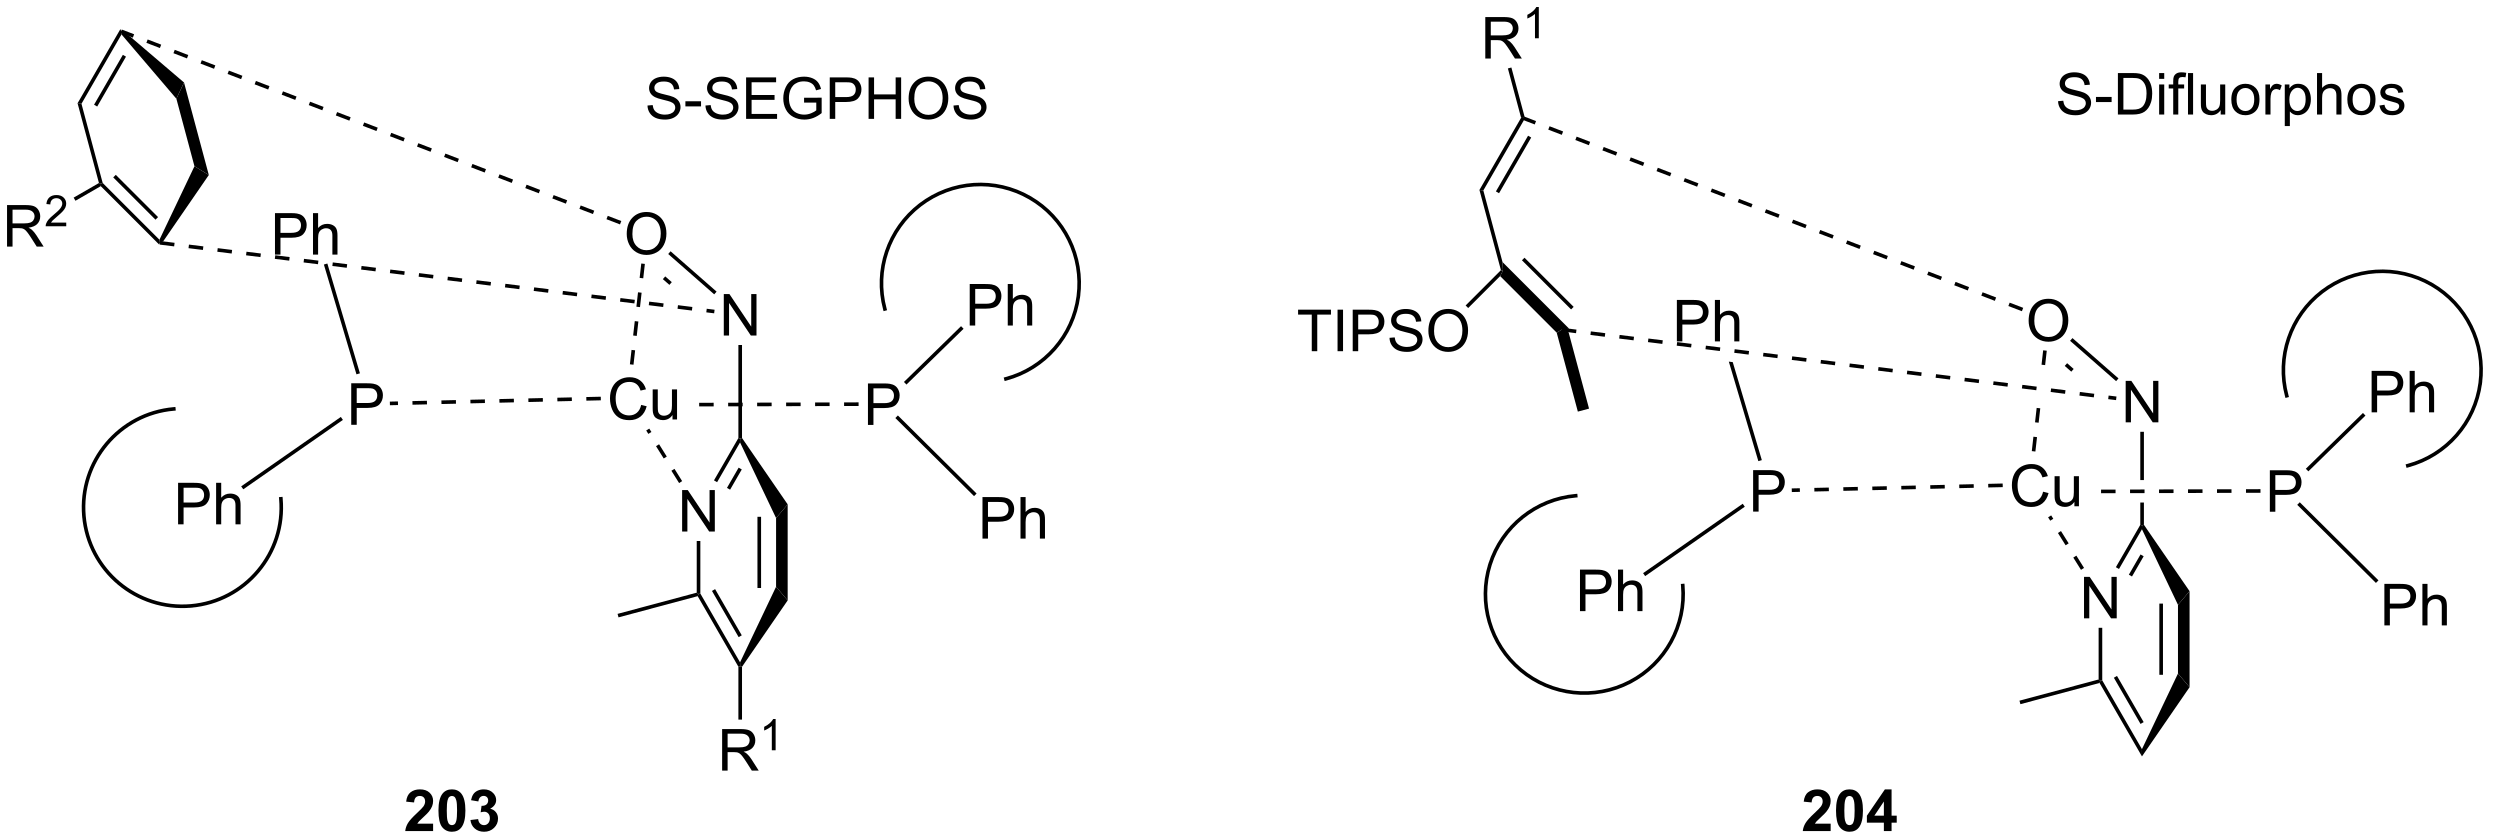 <?xml version="1.0" encoding="UTF-8"?>
<!DOCTYPE svg PUBLIC '-//W3C//DTD SVG 1.0//EN'
          'http://www.w3.org/TR/2001/REC-SVG-20010904/DTD/svg10.dtd'>
<svg stroke-dasharray="none" shape-rendering="auto" xmlns="http://www.w3.org/2000/svg" font-family="'Dialog'" text-rendering="auto" width="473" fill-opacity="1" color-interpolation="auto" color-rendering="auto" preserveAspectRatio="xMidYMid meet" font-size="12px" viewBox="0 0 473 159" fill="black" xmlns:xlink="http://www.w3.org/1999/xlink" stroke="black" image-rendering="auto" stroke-miterlimit="10" stroke-linecap="square" stroke-linejoin="miter" font-style="normal" stroke-width="1" height="159" stroke-dashoffset="0" font-weight="normal" stroke-opacity="1"
><!--Generated by the Batik Graphics2D SVG Generator--><defs id="genericDefs"
  /><g
  ><defs id="defs1"
    ><clipPath clipPathUnits="userSpaceOnUse" id="clipPath1"
      ><path d="M2.201 2.81 L356.278 2.81 L356.278 121.879 L2.201 121.879 L2.201 2.81 Z"
      /></clipPath
      ><clipPath clipPathUnits="userSpaceOnUse" id="clipPath2"
      ><path d="M0.165 11.694 L0.165 127.453 L344.396 127.453 L344.396 11.694 Z"
      /></clipPath
    ></defs
    ><g transform="scale(1.333,1.333) translate(-2.201,-2.81) matrix(1.029,0,0,1.029,2.031,-9.219)"
    ><path d="M16.775 15.698 L16.884 16.008 L16.924 16.439 L11.403 26.003 L10.866 25.932 ZM17.112 19.254 L13.139 26.135 L13.572 26.385 L17.545 19.504 Z" stroke="none" clip-path="url(#clipPath2)"
    /></g
    ><g transform="matrix(1.371,0,0,1.371,-0.226,-16.038)"
    ><path d="M16.924 16.439 L16.884 16.008 L18.151 16.762 L25.562 23.085 L24.505 25.322 Z" stroke="none" clip-path="url(#clipPath2)"
    /></g
    ><g transform="matrix(1.371,0,0,1.371,-0.226,-16.038)"
    ><path d="M10.866 25.932 L11.403 26.003 L14.335 36.946 L14.111 37.075 L13.82 36.955 Z" stroke="none" clip-path="url(#clipPath2)"
    /></g
    ><g transform="matrix(1.371,0,0,1.371,-0.226,-16.038)"
    ><path d="M24.505 25.322 L25.562 23.085 L28.982 35.85 L27.001 34.64 Z" stroke="none" clip-path="url(#clipPath2)"
    /></g
    ><g transform="matrix(1.371,0,0,1.371,-0.226,-16.038)"
    ><path d="M14.07 37.388 L14.111 37.075 L14.335 36.946 L22.17 44.781 L22.243 45.207 L22.127 45.445 ZM15.79 36.181 L21.622 42.013 L21.976 41.659 L16.143 35.827 Z" stroke="none" clip-path="url(#clipPath2)"
    /></g
    ><g transform="matrix(1.371,0,0,1.371,-0.226,-16.038)"
    ><path d="M27.001 34.64 L28.982 35.85 L22.681 45.01 L22.243 45.207 L22.17 44.781 Z" stroke="none" clip-path="url(#clipPath2)"
    /></g
    ><g transform="matrix(1.371,0,0,1.371,-0.226,-16.038)"
    ><path d="M100.049 58.005 L100.049 52.279 L100.827 52.279 L103.835 56.773 L103.835 52.279 L104.562 52.279 L104.562 58.005 L103.783 58.005 L100.775 53.505 L100.775 58.005 L100.049 58.005 Z" stroke="none" clip-path="url(#clipPath2)"
    /></g
    ><g transform="matrix(1.371,0,0,1.371,-0.226,-16.038)"
    ><path d="M102.064 59.305 L102.564 59.305 L102.564 72.143 L102.314 72.219 L102.064 72.152 Z" stroke="none" clip-path="url(#clipPath2)"
    /></g
    ><g transform="matrix(1.371,0,0,1.371,-0.226,-16.038)"
    ><path d="M94.299 85.053 L94.299 79.327 L95.077 79.327 L98.085 83.822 L98.085 79.327 L98.812 79.327 L98.812 85.053 L98.033 85.053 L95.025 80.553 L95.025 85.053 L94.299 85.053 Z" stroke="none" clip-path="url(#clipPath2)"
    /></g
    ><g transform="matrix(1.371,0,0,1.371,-0.226,-16.038)"
    ><path d="M102.064 72.152 L102.314 72.219 L102.294 72.755 L99.127 78.24 L98.694 77.99 ZM102.098 76.234 L100.487 79.025 L100.92 79.275 L102.531 76.484 Z" stroke="none" clip-path="url(#clipPath2)"
    /></g
    ><g transform="matrix(1.371,0,0,1.371,-0.226,-16.038)"
    ><path d="M102.294 72.755 L102.314 72.219 L102.564 72.143 L108.864 81.301 L107.264 83.188 Z" stroke="none" clip-path="url(#clipPath2)"
    /></g
    ><g transform="matrix(1.371,0,0,1.371,-0.226,-16.038)"
    ><path d="M96.314 86.353 L96.814 86.353 L96.814 93.611 L96.564 93.678 L96.314 93.487 Z" stroke="none" clip-path="url(#clipPath2)"
    /></g
    ><g transform="matrix(1.371,0,0,1.371,-0.226,-16.038)"
    ><path d="M107.264 83.188 L108.864 81.301 L108.864 94.556 L107.264 92.669 ZM104.694 83.014 L104.694 92.842 L105.194 92.842 L105.194 83.014 Z" stroke="none" clip-path="url(#clipPath2)"
    /></g
    ><g transform="matrix(1.371,0,0,1.371,-0.226,-16.038)"
    ><path d="M96.444 93.969 L96.564 93.678 L96.814 93.611 L102.294 103.102 L102.314 103.638 L102.064 103.705 ZM98.418 93.249 L102.098 99.623 L102.531 99.373 L98.851 92.999 Z" stroke="none" clip-path="url(#clipPath2)"
    /></g
    ><g transform="matrix(1.371,0,0,1.371,-0.226,-16.038)"
    ><path d="M102.564 103.714 L102.314 103.638 L102.294 103.102 L107.264 92.669 L108.864 94.556 Z" stroke="none" clip-path="url(#clipPath2)"
    /></g
    ><g transform="matrix(1.371,0,0,1.371,-0.226,-16.038)"
    ><path d="M86.655 43.991 Q86.655 42.564 87.421 41.759 Q88.186 40.952 89.397 40.952 Q90.189 40.952 90.825 41.332 Q91.463 41.709 91.796 42.387 Q92.132 43.064 92.132 43.923 Q92.132 44.795 91.78 45.483 Q91.429 46.17 90.783 46.525 Q90.14 46.879 89.392 46.879 Q88.585 46.879 87.947 46.488 Q87.311 46.095 86.983 45.42 Q86.655 44.743 86.655 43.991 ZM87.436 44.001 Q87.436 45.038 87.991 45.634 Q88.548 46.228 89.39 46.228 Q90.244 46.228 90.796 45.626 Q91.35 45.025 91.35 43.92 Q91.35 43.22 91.114 42.699 Q90.877 42.178 90.421 41.892 Q89.968 41.603 89.4 41.603 Q88.595 41.603 88.015 42.157 Q87.436 42.709 87.436 44.001 Z" stroke="none" clip-path="url(#clipPath2)"
    /></g
    ><g transform="matrix(1.371,0,0,1.371,-0.226,-16.038)"
    ><path d="M99.055 51.941 L98.726 52.317 L92.376 46.752 L92.705 46.376 ZM92.872 50.635 L91.968 49.842 L91.638 50.218 L92.543 51.011 Z" stroke="none" clip-path="url(#clipPath2)"
    /></g
    ><g transform="matrix(1.371,0,0,1.371,-0.226,-16.038)"
    ><path d="M88.649 67.574 L89.407 67.764 Q89.17 68.699 88.55 69.191 Q87.93 69.681 87.037 69.681 Q86.11 69.681 85.529 69.303 Q84.951 68.925 84.647 68.212 Q84.344 67.496 84.344 66.675 Q84.344 65.779 84.686 65.115 Q85.029 64.449 85.659 64.102 Q86.29 63.756 87.048 63.756 Q87.907 63.756 88.493 64.194 Q89.079 64.631 89.311 65.425 L88.563 65.6 Q88.365 64.975 87.985 64.691 Q87.608 64.404 87.032 64.404 Q86.373 64.404 85.928 64.722 Q85.485 65.037 85.305 65.571 Q85.126 66.105 85.126 66.67 Q85.126 67.402 85.339 67.946 Q85.553 68.49 86.001 68.761 Q86.451 69.029 86.975 69.029 Q87.61 69.029 88.05 68.662 Q88.493 68.295 88.649 67.574 ZM92.971 69.582 L92.971 68.972 Q92.486 69.675 91.653 69.675 Q91.286 69.675 90.968 69.535 Q90.65 69.394 90.494 69.181 Q90.341 68.967 90.278 68.66 Q90.236 68.451 90.236 68.004 L90.236 65.433 L90.939 65.433 L90.939 67.733 Q90.939 68.285 90.981 68.475 Q91.049 68.754 91.262 68.912 Q91.479 69.069 91.794 69.069 Q92.111 69.069 92.387 68.907 Q92.666 68.746 92.781 68.467 Q92.895 68.186 92.895 67.654 L92.895 65.433 L93.598 65.433 L93.598 69.582 L92.971 69.582 Z" stroke="none" clip-path="url(#clipPath2)"
    /></g
    ><g transform="matrix(1.371,0,0,1.371,-0.226,-16.038)"
    ><path d="M88.661 48.062 L88.436 50.049 L88.933 50.105 L89.157 48.118 ZM88.212 52.036 L87.988 54.024 L88.485 54.08 L88.709 52.093 ZM87.764 56.011 L87.54 57.999 L88.037 58.055 L88.261 56.067 ZM87.316 59.986 L87.092 61.973 L87.589 62.029 L87.813 60.042 Z" stroke="none" clip-path="url(#clipPath2)"
    /></g
    ><g transform="matrix(1.371,0,0,1.371,-0.226,-16.038)"
    ><path d="M94.303 78.094 L93.243 76.398 L92.819 76.663 L93.88 78.359 ZM92.182 74.703 L91.121 73.007 L90.697 73.272 L91.758 74.968 ZM90.06 71.312 L89.766 70.843 L89.343 71.108 L89.636 71.577 Z" stroke="none" clip-path="url(#clipPath2)"
    /></g
    ><g transform="matrix(1.371,0,0,1.371,-0.226,-16.038)"
    ><path d="M119.943 70.339 L119.943 64.613 L122.105 64.613 Q122.675 64.613 122.974 64.667 Q123.396 64.738 123.68 64.936 Q123.967 65.131 124.141 65.488 Q124.316 65.842 124.316 66.269 Q124.316 66.998 123.849 67.506 Q123.386 68.011 122.17 68.011 L120.701 68.011 L120.701 70.339 L119.943 70.339 ZM120.701 67.334 L122.183 67.334 Q122.917 67.334 123.224 67.061 Q123.534 66.787 123.534 66.292 Q123.534 65.933 123.352 65.678 Q123.17 65.42 122.873 65.339 Q122.683 65.287 122.167 65.287 L120.701 65.287 L120.701 67.334 Z" stroke="none" clip-path="url(#clipPath2)"
    /></g
    ><g transform="matrix(1.371,0,0,1.371,-0.226,-16.038)"
    ><path d="M118.65 67.224 L116.65 67.23 L116.652 67.73 L118.652 67.724 ZM114.65 67.235 L112.65 67.241 L112.652 67.741 L114.652 67.735 ZM110.65 67.246 L108.65 67.252 L108.652 67.752 L110.652 67.746 ZM106.65 67.258 L104.65 67.263 L104.652 67.763 L106.652 67.758 ZM102.65 67.269 L100.65 67.275 L100.652 67.775 L102.652 67.769 ZM98.65 67.28 L96.65 67.286 L96.652 67.786 L98.652 67.78 Z" stroke="none" clip-path="url(#clipPath2)"
    /></g
    ><g transform="matrix(1.371,0,0,1.371,-0.226,-16.038)"
    ><path d="M48.635 70.32 L48.635 64.593 L50.796 64.593 Q51.367 64.593 51.666 64.648 Q52.088 64.718 52.372 64.916 Q52.658 65.112 52.833 65.468 Q53.007 65.823 53.007 66.25 Q53.007 66.979 52.541 67.487 Q52.078 67.992 50.861 67.992 L49.393 67.992 L49.393 70.32 L48.635 70.32 ZM49.393 67.315 L50.874 67.315 Q51.609 67.315 51.916 67.041 Q52.226 66.768 52.226 66.273 Q52.226 65.914 52.044 65.659 Q51.861 65.401 51.565 65.32 Q51.374 65.268 50.859 65.268 L49.393 65.268 L49.393 67.315 Z" stroke="none" clip-path="url(#clipPath2)"
    /></g
    ><g transform="matrix(1.371,0,0,1.371,-0.226,-16.038)"
    ><path d="M83.073 66.444 L81.073 66.49 L81.085 66.99 L83.084 66.944 ZM79.074 66.537 L77.074 66.584 L77.086 67.084 L79.085 67.037 ZM75.075 66.63 L73.075 66.677 L73.087 67.177 L75.086 67.13 ZM71.076 66.723 L69.076 66.77 L69.088 67.27 L71.087 67.223 ZM67.077 66.817 L65.077 66.863 L65.089 67.363 L67.088 67.316 ZM63.078 66.91 L61.078 66.956 L61.09 67.456 L63.09 67.409 ZM59.079 67.003 L57.08 67.049 L57.091 67.549 L59.091 67.503 ZM55.08 67.096 L53.963 67.122 L53.975 67.622 L55.092 67.596 Z" stroke="none" clip-path="url(#clipPath2)"
    /></g
    ><g transform="matrix(1.371,0,0,1.371,-0.226,-16.038)"
    ><path d="M133.988 56.621 L133.988 50.895 L136.15 50.895 Q136.72 50.895 137.02 50.949 Q137.442 51.02 137.726 51.218 Q138.012 51.413 138.186 51.77 Q138.361 52.124 138.361 52.551 Q138.361 53.28 137.895 53.788 Q137.431 54.293 136.215 54.293 L134.746 54.293 L134.746 56.621 L133.988 56.621 ZM134.746 53.616 L136.228 53.616 Q136.962 53.616 137.27 53.343 Q137.58 53.069 137.58 52.574 Q137.58 52.215 137.397 51.96 Q137.215 51.702 136.918 51.621 Q136.728 51.569 136.212 51.569 L134.746 51.569 L134.746 53.616 ZM139.236 56.621 L139.236 50.895 L139.939 50.895 L139.939 52.949 Q140.431 52.379 141.181 52.379 Q141.642 52.379 141.981 52.561 Q142.322 52.741 142.468 53.061 Q142.613 53.382 142.613 53.991 L142.613 56.621 L141.91 56.621 L141.91 53.991 Q141.91 53.465 141.681 53.225 Q141.455 52.983 141.035 52.983 Q140.723 52.983 140.447 53.147 Q140.173 53.309 140.056 53.587 Q139.939 53.863 139.939 54.35 L139.939 56.621 L139.236 56.621 Z" stroke="none" clip-path="url(#clipPath2)"
    /></g
    ><g transform="matrix(1.371,0,0,1.371,-0.226,-16.038)"
    ><path d="M125.257 64.767 L124.908 64.41 L132.79 56.711 L133.14 57.069 Z" stroke="none" clip-path="url(#clipPath2)"
    /></g
    ><g transform="matrix(1.371,0,0,1.371,-0.226,-16.038)"
    ><path d="M135.749 86.022 L135.749 80.295 L137.91 80.295 Q138.481 80.295 138.78 80.35 Q139.202 80.42 139.486 80.618 Q139.772 80.814 139.947 81.17 Q140.121 81.525 140.121 81.952 Q140.121 82.681 139.655 83.189 Q139.192 83.694 137.976 83.694 L136.507 83.694 L136.507 86.022 L135.749 86.022 ZM136.507 83.017 L137.989 83.017 Q138.723 83.017 139.03 82.743 Q139.34 82.47 139.34 81.975 Q139.34 81.616 139.158 81.361 Q138.976 81.103 138.679 81.022 Q138.489 80.97 137.973 80.97 L136.507 80.97 L136.507 83.017 ZM140.996 86.022 L140.996 80.295 L141.7 80.295 L141.7 82.35 Q142.192 81.78 142.942 81.78 Q143.403 81.78 143.741 81.962 Q144.082 82.142 144.228 82.462 Q144.374 82.782 144.374 83.392 L144.374 86.022 L143.671 86.022 L143.671 83.392 Q143.671 82.866 143.442 82.626 Q143.215 82.384 142.796 82.384 Q142.483 82.384 142.207 82.548 Q141.934 82.71 141.817 82.988 Q141.7 83.264 141.7 83.751 L141.7 86.022 L140.996 86.022 Z" stroke="none" clip-path="url(#clipPath2)"
    /></g
    ><g transform="matrix(1.371,0,0,1.371,-0.226,-16.038)"
    ><path d="M123.722 69.387 L124.074 69.032 L134.935 79.808 L134.582 80.163 Z" stroke="none" clip-path="url(#clipPath2)"
    /></g
    ><g transform="matrix(1.371,0,0,1.371,-0.226,-16.038)"
    ><path d="M38.112 46.835 L38.112 41.109 L40.273 41.109 Q40.844 41.109 41.143 41.163 Q41.565 41.234 41.849 41.432 Q42.135 41.627 42.31 41.984 Q42.484 42.338 42.484 42.765 Q42.484 43.494 42.018 44.002 Q41.554 44.507 40.338 44.507 L38.87 44.507 L38.87 46.835 L38.112 46.835 ZM38.87 43.83 L40.351 43.83 Q41.086 43.83 41.393 43.557 Q41.703 43.283 41.703 42.788 Q41.703 42.429 41.521 42.174 Q41.338 41.916 41.041 41.835 Q40.851 41.783 40.336 41.783 L38.87 41.783 L38.87 43.83 ZM43.359 46.835 L43.359 41.109 L44.062 41.109 L44.062 43.163 Q44.554 42.593 45.304 42.593 Q45.765 42.593 46.104 42.776 Q46.445 42.955 46.591 43.276 Q46.737 43.596 46.737 44.205 L46.737 46.835 L46.034 46.835 L46.034 44.205 Q46.034 43.679 45.804 43.44 Q45.578 43.197 45.159 43.197 Q44.846 43.197 44.57 43.361 Q44.297 43.523 44.179 43.801 Q44.062 44.078 44.062 44.565 L44.062 46.835 L43.359 46.835 Z" stroke="none" clip-path="url(#clipPath2)"
    /></g
    ><g transform="matrix(1.371,0,0,1.371,-0.226,-16.038)"
    ><path d="M49.836 63.216 L49.357 63.358 L44.861 48.206 L45.34 48.064 Z" stroke="none" clip-path="url(#clipPath2)"
    /></g
    ><g transform="matrix(1.371,0,0,1.371,-0.226,-16.038)"
    ><path d="M24.741 84.054 L24.741 78.328 L26.903 78.328 Q27.473 78.328 27.773 78.382 Q28.195 78.453 28.478 78.65 Q28.765 78.846 28.939 79.203 Q29.114 79.557 29.114 79.984 Q29.114 80.713 28.648 81.221 Q28.184 81.726 26.968 81.726 L25.499 81.726 L25.499 84.054 L24.741 84.054 ZM25.499 81.049 L26.981 81.049 Q27.715 81.049 28.023 80.775 Q28.332 80.502 28.332 80.007 Q28.332 79.648 28.15 79.393 Q27.968 79.135 27.671 79.054 Q27.481 79.002 26.965 79.002 L25.499 79.002 L25.499 81.049 ZM29.989 84.054 L29.989 78.328 L30.692 78.328 L30.692 80.382 Q31.184 79.812 31.934 79.812 Q32.395 79.812 32.734 79.994 Q33.075 80.174 33.221 80.494 Q33.366 80.814 33.366 81.424 L33.366 84.054 L32.663 84.054 L32.663 81.424 Q32.663 80.898 32.434 80.658 Q32.208 80.416 31.788 80.416 Q31.476 80.416 31.2 80.58 Q30.926 80.742 30.809 81.02 Q30.692 81.296 30.692 81.783 L30.692 84.054 L29.989 84.054 Z" stroke="none" clip-path="url(#clipPath2)"
    /></g
    ><g transform="matrix(1.371,0,0,1.371,-0.226,-16.038)"
    ><path d="M47.2 69.236 L47.486 69.646 L33.736 79.224 L33.45 78.814 Z" stroke="none" clip-path="url(#clipPath2)"
    /></g
    ><g transform="matrix(1.371,0,0,1.371,-0.226,-16.038)"
    ><path d="M139.049 64.221 C144.477 62.766 148.494 58.185 149.227 52.614 L149.26 52.366 L148.764 52.301 L148.732 52.549 C148.025 57.919 144.152 62.335 138.92 63.737 L138.678 63.802 L138.807 64.285 L139.049 64.221 ZM149.227 52.614 C149.961 47.043 147.266 41.578 142.4 38.769 L142.183 38.644 L141.933 39.077 L142.15 39.202 C146.841 41.911 149.439 47.178 148.732 52.549 L148.699 52.797 L149.195 52.862 L149.227 52.614 ZM142.4 38.769 C137.533 35.959 131.453 36.358 126.995 39.779 L126.797 39.931 L127.102 40.327 L127.3 40.175 C131.598 36.877 137.458 36.493 142.15 39.202 L142.366 39.327 L142.616 38.894 L142.4 38.769 ZM126.995 39.779 C124.767 41.488 123.163 43.785 122.297 46.335 C121.432 48.884 121.306 51.683 122.033 54.396 L122.098 54.638 L122.581 54.509 L122.516 54.267 C121.815 51.65 121.937 48.951 122.77 46.496 C123.604 44.04 125.15 41.824 127.3 40.175 L127.498 40.023 L127.194 39.626 L126.995 39.779 Z" stroke="none" clip-path="url(#clipPath2)"
    /></g
    ><g transform="matrix(1.371,0,0,1.371,-0.226,-16.038)"
    ><path d="M24.126 67.882 C16.482 68.551 10.828 75.29 11.497 82.933 L11.519 83.183 L12.017 83.139 L11.995 82.89 C11.35 75.521 16.801 69.025 24.17 68.38 L24.419 68.359 L24.375 67.861 L24.126 67.882 ZM11.497 82.933 C12.166 90.577 18.904 96.232 26.548 95.563 L26.797 95.541 L26.753 95.043 L26.504 95.065 C19.136 95.71 12.639 90.259 11.995 82.89 L11.973 82.641 L11.475 82.684 L11.497 82.933 ZM26.548 95.563 C34.192 94.894 39.846 88.156 39.178 80.512 L39.156 80.263 L38.658 80.306 L38.679 80.555 C39.324 87.924 33.873 94.42 26.504 95.065 L26.255 95.087 L26.299 95.585 L26.548 95.563 Z" stroke="none" clip-path="url(#clipPath2)"
    /></g
    ><g transform="matrix(1.371,0,0,1.371,-0.226,-16.038)"
    ><path d="M96.314 93.487 L96.564 93.678 L96.444 93.969 L85.521 96.896 L85.391 96.413 Z" stroke="none" clip-path="url(#clipPath2)"
    /></g
    ><g transform="matrix(1.371,0,0,1.371,-0.226,-16.038)"
    ><path d="M22.212 45.455 L24.197 45.701 L24.258 45.205 L22.273 44.959 ZM26.181 45.947 L28.166 46.193 L28.228 45.697 L26.243 45.451 ZM30.151 46.439 L32.136 46.685 L32.197 46.189 L30.213 45.943 ZM34.121 46.931 L36.105 47.177 L36.167 46.681 L34.182 46.435 ZM38.09 47.423 L40.075 47.669 L40.137 47.173 L38.152 46.927 ZM42.06 47.915 L44.045 48.161 L44.106 47.665 L42.121 47.419 ZM46.03 48.407 L48.014 48.653 L48.076 48.157 L46.091 47.911 ZM49.999 48.899 L51.984 49.145 L52.046 48.649 L50.061 48.403 ZM53.969 49.391 L55.954 49.637 L56.015 49.141 L54.03 48.895 ZM57.938 49.883 L59.923 50.129 L59.985 49.633 L58 49.387 ZM61.908 50.375 L63.893 50.621 L63.955 50.124 L61.97 49.879 ZM65.878 50.867 L67.863 51.113 L67.924 50.616 L65.939 50.37 ZM69.847 51.359 L71.832 51.605 L71.894 51.108 L69.909 50.862 ZM73.817 51.851 L75.802 52.096 L75.863 51.6 L73.879 51.354 ZM77.787 52.343 L79.772 52.589 L79.833 52.092 L77.848 51.846 ZM81.756 52.834 L83.741 53.08 L83.803 52.584 L81.818 52.338 ZM85.726 53.326 L87.711 53.572 L87.772 53.076 L85.787 52.83 ZM89.696 53.818 L91.68 54.064 L91.742 53.568 L89.757 53.322 ZM93.665 54.31 L95.65 54.556 L95.712 54.06 L93.727 53.814 ZM97.635 54.802 L98.718 54.936 L98.779 54.44 L97.696 54.306 Z" stroke="none" clip-path="url(#clipPath2)"
    /></g
    ><g transform="matrix(1.371,0,0,1.371,-0.226,-16.038)"
    ><path d="M85.905 42.2 L84.038 41.484 L83.859 41.951 L85.726 42.667 ZM82.17 40.769 L80.303 40.053 L80.124 40.52 L81.991 41.235 ZM78.435 39.337 L76.568 38.621 L76.389 39.088 L78.256 39.804 ZM74.701 37.905 L72.833 37.189 L72.654 37.656 L74.522 38.372 ZM70.966 36.473 L69.098 35.757 L68.919 36.224 L70.787 36.94 ZM67.231 35.041 L65.363 34.325 L65.184 34.792 L67.052 35.508 ZM63.496 33.609 L61.628 32.893 L61.449 33.36 L63.317 34.076 ZM59.761 32.178 L57.893 31.462 L57.714 31.928 L59.582 32.644 ZM56.026 30.746 L54.158 30.03 L53.979 30.497 L55.847 31.212 ZM52.291 29.314 L50.423 28.598 L50.244 29.065 L52.112 29.781 ZM48.556 27.882 L46.688 27.166 L46.509 27.633 L48.377 28.349 ZM44.821 26.45 L42.953 25.734 L42.774 26.201 L44.642 26.917 ZM41.086 25.018 L39.218 24.302 L39.039 24.769 L40.907 25.485 ZM37.351 23.587 L35.483 22.87 L35.304 23.337 L37.172 24.053 ZM33.616 22.155 L31.749 21.439 L31.57 21.906 L33.437 22.622 ZM29.881 20.723 L28.014 20.007 L27.835 20.474 L29.702 21.19 ZM26.146 19.291 L24.279 18.575 L24.1 19.042 L25.967 19.758 ZM22.411 17.859 L20.544 17.143 L20.365 17.61 L22.232 18.326 ZM18.676 16.427 L16.974 15.775 L16.795 16.241 L18.497 16.894 Z" stroke="none" clip-path="url(#clipPath2)"
    /></g
    ><g transform="matrix(1.371,0,0,1.371,-0.226,-16.038)"
    ><path d="M89.519 26.261 L90.235 26.199 Q90.284 26.628 90.469 26.904 Q90.657 27.18 91.047 27.35 Q91.438 27.519 91.925 27.519 Q92.36 27.519 92.691 27.392 Q93.024 27.261 93.186 27.037 Q93.347 26.813 93.347 26.548 Q93.347 26.277 93.191 26.076 Q93.034 25.876 92.675 25.738 Q92.446 25.649 91.657 25.459 Q90.868 25.269 90.55 25.102 Q90.141 24.886 89.938 24.569 Q89.738 24.251 89.738 23.855 Q89.738 23.423 89.982 23.045 Q90.23 22.668 90.701 22.472 Q91.175 22.277 91.753 22.277 Q92.391 22.277 92.876 22.483 Q93.363 22.688 93.623 23.087 Q93.886 23.485 93.907 23.988 L93.18 24.043 Q93.12 23.501 92.782 23.225 Q92.446 22.946 91.784 22.946 Q91.097 22.946 90.782 23.199 Q90.469 23.449 90.469 23.805 Q90.469 24.113 90.691 24.313 Q90.909 24.511 91.834 24.722 Q92.758 24.93 93.102 25.087 Q93.602 25.316 93.839 25.67 Q94.079 26.024 94.079 26.485 Q94.079 26.941 93.816 27.347 Q93.555 27.751 93.063 27.977 Q92.574 28.201 91.962 28.201 Q91.183 28.201 90.657 27.975 Q90.133 27.746 89.834 27.293 Q89.534 26.837 89.519 26.261 ZM94.751 26.384 L94.751 25.675 L96.909 25.675 L96.909 26.384 L94.751 26.384 ZM97.519 26.261 L98.235 26.199 Q98.284 26.628 98.469 26.904 Q98.657 27.18 99.047 27.35 Q99.438 27.519 99.925 27.519 Q100.36 27.519 100.691 27.392 Q101.024 27.261 101.186 27.037 Q101.347 26.813 101.347 26.548 Q101.347 26.277 101.191 26.076 Q101.034 25.876 100.675 25.738 Q100.446 25.649 99.657 25.459 Q98.868 25.269 98.55 25.102 Q98.141 24.886 97.938 24.569 Q97.738 24.251 97.738 23.855 Q97.738 23.423 97.982 23.045 Q98.23 22.668 98.701 22.472 Q99.175 22.277 99.753 22.277 Q100.391 22.277 100.876 22.483 Q101.363 22.688 101.623 23.087 Q101.886 23.485 101.907 23.988 L101.18 24.043 Q101.12 23.501 100.782 23.225 Q100.446 22.946 99.784 22.946 Q99.097 22.946 98.782 23.199 Q98.469 23.449 98.469 23.805 Q98.469 24.113 98.691 24.313 Q98.909 24.511 99.834 24.722 Q100.758 24.93 101.102 25.087 Q101.602 25.316 101.839 25.67 Q102.079 26.024 102.079 26.485 Q102.079 26.941 101.816 27.347 Q101.555 27.751 101.063 27.977 Q100.574 28.201 99.962 28.201 Q99.183 28.201 98.657 27.975 Q98.133 27.746 97.834 27.293 Q97.534 26.837 97.519 26.261 ZM103.128 28.102 L103.128 22.376 L107.269 22.376 L107.269 23.05 L103.886 23.05 L103.886 24.805 L107.055 24.805 L107.055 25.477 L103.886 25.477 L103.886 27.425 L107.402 27.425 L107.402 28.102 L103.128 28.102 ZM111.128 25.855 L111.128 25.183 L113.555 25.18 L113.555 27.305 Q112.995 27.751 112.402 27.977 Q111.808 28.201 111.183 28.201 Q110.339 28.201 109.649 27.839 Q108.962 27.477 108.61 26.795 Q108.258 26.11 108.258 25.267 Q108.258 24.43 108.607 23.707 Q108.956 22.98 109.613 22.628 Q110.269 22.277 111.126 22.277 Q111.745 22.277 112.248 22.48 Q112.751 22.68 113.034 23.04 Q113.321 23.399 113.469 23.977 L112.784 24.165 Q112.657 23.727 112.464 23.477 Q112.274 23.227 111.917 23.076 Q111.563 22.925 111.128 22.925 Q110.61 22.925 110.23 23.084 Q109.852 23.243 109.618 23.501 Q109.386 23.759 109.258 24.066 Q109.04 24.597 109.04 25.22 Q109.04 25.985 109.303 26.501 Q109.566 27.017 110.068 27.267 Q110.574 27.517 111.141 27.517 Q111.633 27.517 112.102 27.326 Q112.571 27.136 112.813 26.923 L112.813 25.855 L111.128 25.855 ZM114.671 28.102 L114.671 22.376 L116.833 22.376 Q117.403 22.376 117.703 22.43 Q118.124 22.501 118.408 22.699 Q118.695 22.894 118.869 23.251 Q119.044 23.605 119.044 24.032 Q119.044 24.761 118.578 25.269 Q118.114 25.774 116.898 25.774 L115.429 25.774 L115.429 28.102 L114.671 28.102 ZM115.429 25.097 L116.911 25.097 Q117.645 25.097 117.953 24.824 Q118.262 24.55 118.262 24.055 Q118.262 23.696 118.08 23.441 Q117.898 23.183 117.601 23.102 Q117.411 23.05 116.895 23.05 L115.429 23.05 L115.429 25.097 ZM120.031 28.102 L120.031 22.376 L120.788 22.376 L120.788 24.727 L123.765 24.727 L123.765 22.376 L124.523 22.376 L124.523 28.102 L123.765 28.102 L123.765 25.402 L120.788 25.402 L120.788 28.102 L120.031 28.102 ZM125.555 25.313 Q125.555 23.886 126.321 23.082 Q127.087 22.274 128.298 22.274 Q129.089 22.274 129.725 22.654 Q130.363 23.032 130.696 23.709 Q131.032 24.386 131.032 25.246 Q131.032 26.118 130.68 26.805 Q130.329 27.493 129.683 27.847 Q129.04 28.201 128.292 28.201 Q127.485 28.201 126.847 27.811 Q126.212 27.418 125.883 26.743 Q125.555 26.066 125.555 25.313 ZM126.337 25.324 Q126.337 26.36 126.891 26.957 Q127.449 27.55 128.29 27.55 Q129.144 27.55 129.696 26.949 Q130.251 26.347 130.251 25.243 Q130.251 24.543 130.014 24.022 Q129.777 23.501 129.321 23.214 Q128.868 22.925 128.3 22.925 Q127.495 22.925 126.915 23.48 Q126.337 24.032 126.337 25.324 ZM131.749 26.261 L132.465 26.199 Q132.515 26.628 132.7 26.904 Q132.887 27.18 133.278 27.35 Q133.669 27.519 134.156 27.519 Q134.59 27.519 134.921 27.392 Q135.255 27.261 135.416 27.037 Q135.577 26.813 135.577 26.548 Q135.577 26.277 135.421 26.076 Q135.265 25.876 134.906 25.738 Q134.676 25.649 133.887 25.459 Q133.098 25.269 132.781 25.102 Q132.372 24.886 132.169 24.569 Q131.968 24.251 131.968 23.855 Q131.968 23.423 132.213 23.045 Q132.46 22.668 132.932 22.472 Q133.406 22.277 133.984 22.277 Q134.622 22.277 135.106 22.483 Q135.593 22.688 135.853 23.087 Q136.117 23.485 136.137 23.988 L135.411 24.043 Q135.351 23.501 135.012 23.225 Q134.676 22.946 134.015 22.946 Q133.327 22.946 133.012 23.199 Q132.7 23.449 132.7 23.805 Q132.7 24.113 132.921 24.313 Q133.14 24.511 134.065 24.722 Q134.989 24.93 135.333 25.087 Q135.833 25.316 136.07 25.67 Q136.309 26.024 136.309 26.485 Q136.309 26.941 136.046 27.347 Q135.786 27.751 135.294 27.977 Q134.804 28.201 134.192 28.201 Q133.413 28.201 132.887 27.975 Q132.364 27.746 132.065 27.293 Q131.765 26.837 131.749 26.261 Z" stroke="none" clip-path="url(#clipPath2)"
    /></g
    ><g transform="matrix(1.371,0,0,1.371,-0.226,-16.038)"
    ><path d="M1.137 45.725 L1.137 39.999 L3.676 39.999 Q4.442 39.999 4.84 40.153 Q5.239 40.306 5.476 40.697 Q5.715 41.087 5.715 41.561 Q5.715 42.171 5.319 42.59 Q4.926 43.007 4.101 43.119 Q4.403 43.265 4.559 43.405 Q4.89 43.71 5.187 44.166 L6.184 45.725 L5.231 45.725 L4.473 44.533 Q4.14 44.017 3.924 43.744 Q3.71 43.47 3.541 43.361 Q3.372 43.252 3.195 43.21 Q3.067 43.181 2.773 43.181 L1.895 43.181 L1.895 45.725 L1.137 45.725 ZM1.895 42.525 L3.523 42.525 Q4.043 42.525 4.335 42.418 Q4.629 42.311 4.78 42.075 Q4.934 41.837 4.934 41.561 Q4.934 41.155 4.637 40.895 Q4.343 40.632 3.708 40.632 L1.895 40.632 L1.895 42.525 Z" stroke="none" clip-path="url(#clipPath2)"
    /></g
    ><g transform="matrix(1.371,0,0,1.371,-0.226,-16.038)"
    ><path d="M9.306 42.418 L9.306 42.925 L6.466 42.925 Q6.46 42.734 6.529 42.558 Q6.636 42.269 6.874 41.988 Q7.114 41.707 7.566 41.338 Q8.265 40.763 8.511 40.428 Q8.757 40.092 8.757 39.793 Q8.757 39.48 8.532 39.265 Q8.31 39.048 7.949 39.048 Q7.568 39.048 7.339 39.277 Q7.111 39.506 7.109 39.91 L6.566 39.855 Q6.622 39.248 6.986 38.931 Q7.349 38.613 7.96 38.613 Q8.579 38.613 8.939 38.957 Q9.3 39.298 9.3 39.804 Q9.3 40.062 9.195 40.312 Q9.089 40.56 8.843 40.836 Q8.599 41.111 8.03 41.592 Q7.556 41.99 7.421 42.133 Q7.286 42.275 7.199 42.418 L9.306 42.418 Z" stroke="none" clip-path="url(#clipPath2)"
    /></g
    ><g transform="matrix(1.371,0,0,1.371,-0.226,-16.038)"
    ><path d="M13.82 36.955 L14.111 37.075 L14.07 37.388 L10.577 39.404 L10.327 38.971 Z" stroke="none" clip-path="url(#clipPath2)"
    /></g
    ><g transform="matrix(1.371,0,0,1.371,-0.226,-16.038)"
    ><path d="M99.82 118.038 L99.82 112.311 L102.359 112.311 Q103.124 112.311 103.523 112.465 Q103.921 112.618 104.158 113.009 Q104.398 113.4 104.398 113.874 Q104.398 114.483 104.002 114.902 Q103.609 115.319 102.783 115.431 Q103.085 115.577 103.242 115.717 Q103.572 116.022 103.869 116.478 L104.867 118.038 L103.913 118.038 L103.156 116.845 Q102.822 116.329 102.606 116.056 Q102.392 115.782 102.223 115.673 Q102.054 115.564 101.877 115.522 Q101.749 115.493 101.455 115.493 L100.577 115.493 L100.577 118.038 L99.82 118.038 ZM100.577 114.837 L102.205 114.837 Q102.726 114.837 103.017 114.73 Q103.312 114.624 103.463 114.387 Q103.617 114.15 103.617 113.874 Q103.617 113.467 103.32 113.207 Q103.025 112.944 102.39 112.944 L100.577 112.944 L100.577 114.837 Z" stroke="none" clip-path="url(#clipPath2)"
    /></g
    ><g transform="matrix(1.371,0,0,1.371,-0.226,-16.038)"
    ><path d="M107.203 115.238 L106.676 115.238 L106.676 111.876 Q106.484 112.058 106.176 112.24 Q105.867 112.421 105.621 112.513 L105.621 112.003 Q106.062 111.794 106.392 111.499 Q106.725 111.202 106.863 110.925 L107.203 110.925 L107.203 115.238 Z" stroke="none" clip-path="url(#clipPath2)"
    /></g
    ><g transform="matrix(1.371,0,0,1.371,-0.226,-16.038)"
    ><path d="M102.064 103.705 L102.314 103.638 L102.564 103.714 L102.564 111.003 L102.064 111.003 Z" stroke="none" clip-path="url(#clipPath2)"
    /></g
    ><g transform="matrix(1.371,0,0,1.371,-0.226,-16.038)"
    ><path d="M210.079 27.952 L210.348 27.987 L210.458 28.297 L204.866 37.982 L204.33 37.911 ZM211.04 30.428 L206.603 38.114 L207.036 38.364 L211.473 30.678 Z" stroke="none" clip-path="url(#clipPath2)"
    /></g
    ><g transform="matrix(1.371,0,0,1.371,-0.226,-16.038)"
    ><path d="M204.33 37.911 L204.866 37.982 L207.514 47.863 L207.574 49.055 L207.295 48.98 Z" stroke="none" clip-path="url(#clipPath2)"
    /></g
    ><g transform="matrix(1.371,0,0,1.371,-0.226,-16.038)"
    ><path d="M207.185 49.797 L207.574 49.055 L207.514 47.863 L216.71 57.059 L215.706 57.186 L214.989 57.6 ZM210.195 47.616 L216.977 54.399 L217.331 54.045 L210.548 47.263 Z" stroke="none" clip-path="url(#clipPath2)"
    /></g
    ><g transform="matrix(1.371,0,0,1.371,-0.226,-16.038)"
    ><path d="M293.512 69.984 L293.512 64.258 L294.291 64.258 L297.299 68.752 L297.299 64.258 L298.025 64.258 L298.025 69.984 L297.247 69.984 L294.239 65.484 L294.239 69.984 L293.512 69.984 Z" stroke="none" clip-path="url(#clipPath2)"
    /></g
    ><g transform="matrix(1.371,0,0,1.371,-0.226,-16.038)"
    ><path d="M295.528 71.284 L295.528 77.95 L296.028 77.948 L296.028 71.284 ZM296.028 81.048 L295.528 81.05 L295.528 81.05 L295.528 84.131 L295.778 84.198 L296.028 84.122 L296.028 81.048 Z" stroke="none" clip-path="url(#clipPath2)"
    /></g
    ><g transform="matrix(1.371,0,0,1.371,-0.226,-16.038)"
    ><path d="M287.762 97.032 L287.762 91.306 L288.541 91.306 L291.549 95.801 L291.549 91.306 L292.275 91.306 L292.275 97.032 L291.497 97.032 L288.489 92.532 L288.489 97.032 L287.762 97.032 Z" stroke="none" clip-path="url(#clipPath2)"
    /></g
    ><g transform="matrix(1.371,0,0,1.371,-0.226,-16.038)"
    ><path d="M295.528 84.131 L295.778 84.198 L295.757 84.734 L292.59 90.219 L292.157 89.969 ZM295.561 88.213 L293.95 91.004 L294.383 91.254 L295.994 88.463 Z" stroke="none" clip-path="url(#clipPath2)"
    /></g
    ><g transform="matrix(1.371,0,0,1.371,-0.226,-16.038)"
    ><path d="M295.757 84.734 L295.778 84.198 L296.028 84.122 L302.328 93.28 L300.728 95.167 Z" stroke="none" clip-path="url(#clipPath2)"
    /></g
    ><g transform="matrix(1.371,0,0,1.371,-0.226,-16.038)"
    ><path d="M289.778 98.332 L290.278 98.332 L290.278 105.591 L290.028 105.657 L289.778 105.466 Z" stroke="none" clip-path="url(#clipPath2)"
    /></g
    ><g transform="matrix(1.371,0,0,1.371,-0.226,-16.038)"
    ><path d="M300.728 95.167 L302.328 93.28 L302.328 106.535 L300.728 104.648 ZM298.158 94.993 L298.158 104.822 L298.658 104.822 L298.658 94.993 Z" stroke="none" clip-path="url(#clipPath2)"
    /></g
    ><g transform="matrix(1.371,0,0,1.371,-0.226,-16.038)"
    ><path d="M289.907 105.949 L290.028 105.657 L290.278 105.591 L295.757 115.081 L295.759 116.084 ZM291.881 105.228 L295.561 111.602 L295.994 111.352 L292.314 104.978 Z" stroke="none" clip-path="url(#clipPath2)"
    /></g
    ><g transform="matrix(1.371,0,0,1.371,-0.226,-16.038)"
    ><path d="M295.759 116.084 L295.757 115.081 L300.728 104.648 L302.328 106.535 Z" stroke="none" clip-path="url(#clipPath2)"
    /></g
    ><g transform="matrix(1.371,0,0,1.371,-0.226,-16.038)"
    ><path d="M280.119 55.97 Q280.119 54.543 280.884 53.738 Q281.65 52.931 282.861 52.931 Q283.653 52.931 284.288 53.311 Q284.926 53.689 285.259 54.366 Q285.595 55.043 285.595 55.902 Q285.595 56.775 285.244 57.462 Q284.892 58.15 284.246 58.504 Q283.603 58.858 282.856 58.858 Q282.048 58.858 281.41 58.467 Q280.775 58.074 280.447 57.4 Q280.119 56.722 280.119 55.97 ZM280.9 55.98 Q280.9 57.017 281.455 57.613 Q282.012 58.207 282.853 58.207 Q283.707 58.207 284.259 57.605 Q284.814 57.004 284.814 55.9 Q284.814 55.199 284.577 54.678 Q284.34 54.157 283.884 53.871 Q283.431 53.582 282.863 53.582 Q282.059 53.582 281.478 54.137 Q280.9 54.689 280.9 55.98 Z" stroke="none" clip-path="url(#clipPath2)"
    /></g
    ><g transform="matrix(1.371,0,0,1.371,-0.226,-16.038)"
    ><path d="M292.519 63.92 L292.189 64.296 L285.839 58.731 L286.168 58.355 ZM286.336 62.614 L285.431 61.821 L285.101 62.197 L286.006 62.99 Z" stroke="none" clip-path="url(#clipPath2)"
    /></g
    ><g transform="matrix(1.371,0,0,1.371,-0.226,-16.038)"
    ><path d="M282.113 79.553 L282.87 79.743 Q282.633 80.678 282.014 81.17 Q281.394 81.66 280.5 81.66 Q279.574 81.66 278.993 81.282 Q278.415 80.904 278.11 80.191 Q277.808 79.475 277.808 78.654 Q277.808 77.759 278.149 77.095 Q278.493 76.428 279.123 76.082 Q279.753 75.735 280.511 75.735 Q281.37 75.735 281.956 76.173 Q282.542 76.61 282.774 77.404 L282.027 77.579 Q281.829 76.954 281.449 76.67 Q281.071 76.384 280.495 76.384 Q279.837 76.384 279.391 76.701 Q278.949 77.016 278.769 77.55 Q278.589 78.084 278.589 78.649 Q278.589 79.381 278.803 79.925 Q279.016 80.47 279.464 80.74 Q279.915 81.009 280.438 81.009 Q281.074 81.009 281.514 80.641 Q281.956 80.274 282.113 79.553 ZM286.434 81.561 L286.434 80.951 Q285.95 81.654 285.116 81.654 Q284.749 81.654 284.432 81.514 Q284.114 81.373 283.958 81.16 Q283.804 80.946 283.741 80.639 Q283.7 80.431 283.7 79.983 L283.7 77.412 L284.403 77.412 L284.403 79.712 Q284.403 80.264 284.445 80.454 Q284.512 80.733 284.726 80.891 Q284.942 81.048 285.257 81.048 Q285.575 81.048 285.851 80.886 Q286.13 80.725 286.244 80.446 Q286.359 80.165 286.359 79.634 L286.359 77.412 L287.062 77.412 L287.062 81.561 L286.434 81.561 Z" stroke="none" clip-path="url(#clipPath2)"
    /></g
    ><g transform="matrix(1.371,0,0,1.371,-0.226,-16.038)"
    ><path d="M282.124 60.041 L281.9 62.028 L282.397 62.084 L282.621 60.097 L282.124 60.041 ZM281.228 67.99 L281.003 69.978 L281.5 70.034 L281.724 68.046 L281.228 67.99 ZM280.779 71.965 L280.555 73.953 L281.052 74.009 L281.276 72.021 L280.779 71.965 Z" stroke="none" clip-path="url(#clipPath2)"
    /></g
    ><g transform="matrix(1.371,0,0,1.371,-0.226,-16.038)"
    ><path d="M287.767 90.073 L286.706 88.377 L286.282 88.643 L287.343 90.338 ZM285.645 86.682 L284.584 84.986 L284.16 85.252 L285.221 86.947 ZM283.523 83.291 L283.23 82.822 L282.806 83.087 L283.099 83.556 Z" stroke="none" clip-path="url(#clipPath2)"
    /></g
    ><g transform="matrix(1.371,0,0,1.371,-0.226,-16.038)"
    ><path d="M313.407 82.318 L313.407 76.592 L315.568 76.592 Q316.139 76.592 316.438 76.647 Q316.86 76.717 317.144 76.915 Q317.43 77.11 317.605 77.467 Q317.779 77.821 317.779 78.248 Q317.779 78.977 317.313 79.485 Q316.849 79.99 315.633 79.99 L314.164 79.99 L314.164 82.318 L313.407 82.318 ZM314.164 79.313 L315.646 79.313 Q316.381 79.313 316.688 79.04 Q316.998 78.766 316.998 78.272 Q316.998 77.912 316.815 77.657 Q316.633 77.399 316.336 77.318 Q316.146 77.266 315.631 77.266 L314.164 77.266 L314.164 79.313 Z" stroke="none" clip-path="url(#clipPath2)"
    /></g
    ><g transform="matrix(1.371,0,0,1.371,-0.226,-16.038)"
    ><path d="M312.114 79.203 L310.114 79.209 L310.115 79.709 L312.115 79.703 ZM308.114 79.214 L306.114 79.22 L306.115 79.72 L308.115 79.714 ZM304.114 79.226 L302.114 79.231 L302.115 79.731 L304.115 79.726 ZM300.114 79.237 L298.114 79.242 L298.115 79.742 L300.115 79.737 ZM296.114 79.248 L294.114 79.254 L294.115 79.754 L296.115 79.748 ZM292.114 79.259 L290.114 79.265 L290.115 79.765 L292.115 79.759 Z" stroke="none" clip-path="url(#clipPath2)"
    /></g
    ><g transform="matrix(1.371,0,0,1.371,-0.226,-16.038)"
    ><path d="M242.098 82.299 L242.098 76.573 L244.26 76.573 Q244.83 76.573 245.129 76.627 Q245.551 76.698 245.835 76.895 Q246.122 77.091 246.296 77.448 Q246.471 77.802 246.471 78.229 Q246.471 78.958 246.004 79.466 Q245.541 79.971 244.325 79.971 L242.856 79.971 L242.856 82.299 L242.098 82.299 ZM242.856 79.294 L244.338 79.294 Q245.072 79.294 245.379 79.02 Q245.689 78.747 245.689 78.252 Q245.689 77.893 245.507 77.638 Q245.325 77.38 245.028 77.299 Q244.838 77.247 244.322 77.247 L242.856 77.247 L242.856 79.294 Z" stroke="none" clip-path="url(#clipPath2)"
    /></g
    ><g transform="matrix(1.371,0,0,1.371,-0.226,-16.038)"
    ><path d="M276.536 78.423 L274.536 78.47 L274.548 78.969 L276.548 78.923 ZM272.537 78.516 L270.538 78.563 L270.549 79.063 L272.549 79.016 ZM268.538 78.609 L266.539 78.656 L266.55 79.156 L268.55 79.109 ZM264.539 78.703 L262.54 78.749 L262.551 79.249 L264.551 79.202 ZM260.54 78.796 L258.541 78.842 L258.553 79.342 L260.552 79.296 ZM256.541 78.889 L254.542 78.935 L254.554 79.435 L256.553 79.389 ZM252.542 78.982 L250.543 79.028 L250.555 79.528 L252.554 79.482 ZM248.543 79.075 L247.427 79.101 L247.439 79.601 L248.555 79.575 Z" stroke="none" clip-path="url(#clipPath2)"
    /></g
    ><g transform="matrix(1.371,0,0,1.371,-0.226,-16.038)"
    ><path d="M327.452 68.6 L327.452 62.874 L329.613 62.874 Q330.184 62.874 330.483 62.928 Q330.905 62.999 331.189 63.197 Q331.475 63.392 331.65 63.749 Q331.824 64.103 331.824 64.53 Q331.824 65.259 331.358 65.767 Q330.895 66.272 329.678 66.272 L328.21 66.272 L328.21 68.6 L327.452 68.6 ZM328.21 65.595 L329.692 65.595 Q330.426 65.595 330.733 65.322 Q331.043 65.048 331.043 64.553 Q331.043 64.194 330.861 63.939 Q330.678 63.681 330.382 63.6 Q330.192 63.548 329.676 63.548 L328.21 63.548 L328.21 65.595 ZM332.699 68.6 L332.699 62.874 L333.402 62.874 L333.402 64.928 Q333.895 64.358 334.645 64.358 Q335.106 64.358 335.444 64.54 Q335.785 64.72 335.931 65.04 Q336.077 65.361 336.077 65.97 L336.077 68.6 L335.374 68.6 L335.374 65.97 Q335.374 65.444 335.145 65.204 Q334.918 64.962 334.499 64.962 Q334.186 64.962 333.91 65.126 Q333.637 65.288 333.52 65.567 Q333.402 65.843 333.402 66.329 L333.402 68.6 L332.699 68.6 Z" stroke="none" clip-path="url(#clipPath2)"
    /></g
    ><g transform="matrix(1.371,0,0,1.371,-0.226,-16.038)"
    ><path d="M318.721 76.747 L318.372 76.389 L326.254 68.69 L326.603 69.048 Z" stroke="none" clip-path="url(#clipPath2)"
    /></g
    ><g transform="matrix(1.371,0,0,1.371,-0.226,-16.038)"
    ><path d="M329.212 98.001 L329.212 92.275 L331.374 92.275 Q331.944 92.275 332.244 92.329 Q332.666 92.4 332.949 92.597 Q333.236 92.793 333.41 93.15 Q333.585 93.504 333.585 93.931 Q333.585 94.66 333.119 95.168 Q332.655 95.673 331.439 95.673 L329.97 95.673 L329.97 98.001 L329.212 98.001 ZM329.97 94.996 L331.452 94.996 Q332.186 94.996 332.494 94.722 Q332.804 94.449 332.804 93.954 Q332.804 93.595 332.621 93.34 Q332.439 93.082 332.142 93.001 Q331.952 92.949 331.436 92.949 L329.97 92.949 L329.97 94.996 ZM334.46 98.001 L334.46 92.275 L335.163 92.275 L335.163 94.329 Q335.655 93.759 336.405 93.759 Q336.866 93.759 337.205 93.941 Q337.546 94.121 337.692 94.441 Q337.837 94.762 337.837 95.371 L337.837 98.001 L337.134 98.001 L337.134 95.371 Q337.134 94.845 336.905 94.605 Q336.679 94.363 336.259 94.363 Q335.947 94.363 335.671 94.527 Q335.397 94.689 335.28 94.967 Q335.163 95.243 335.163 95.73 L335.163 98.001 L334.46 98.001 Z" stroke="none" clip-path="url(#clipPath2)"
    /></g
    ><g transform="matrix(1.371,0,0,1.371,-0.226,-16.038)"
    ><path d="M317.185 81.366 L317.537 81.011 L328.398 91.788 L328.046 92.143 Z" stroke="none" clip-path="url(#clipPath2)"
    /></g
    ><g transform="matrix(1.371,0,0,1.371,-0.226,-16.038)"
    ><path d="M231.575 58.815 L231.575 53.088 L233.737 53.088 Q234.307 53.088 234.606 53.143 Q235.028 53.213 235.312 53.411 Q235.599 53.606 235.773 53.963 Q235.948 54.317 235.948 54.744 Q235.948 55.473 235.481 55.981 Q235.018 56.486 233.802 56.486 L232.333 56.486 L232.333 58.815 L231.575 58.815 ZM232.333 55.809 L233.815 55.809 Q234.549 55.809 234.856 55.536 Q235.166 55.262 235.166 54.768 Q235.166 54.408 234.984 54.153 Q234.802 53.895 234.505 53.815 Q234.315 53.762 233.799 53.762 L232.333 53.762 L232.333 55.809 ZM236.823 58.815 L236.823 53.088 L237.526 53.088 L237.526 55.143 Q238.018 54.572 238.768 54.572 Q239.229 54.572 239.567 54.755 Q239.909 54.934 240.054 55.255 Q240.2 55.575 240.2 56.184 L240.2 58.815 L239.497 58.815 L239.497 56.184 Q239.497 55.658 239.268 55.419 Q239.041 55.176 238.622 55.176 Q238.31 55.176 238.034 55.34 Q237.76 55.502 237.643 55.781 Q237.526 56.057 237.526 56.544 L237.526 58.815 L236.823 58.815 Z" stroke="none" clip-path="url(#clipPath2)"
    /></g
    ><g transform="matrix(1.371,0,0,1.371,-0.226,-16.038)"
    ><path d="M238.745 61.603 L242.82 75.337 L243.299 75.195 L239.286 61.67 L239.286 61.67 L238.745 61.603 Z" stroke="none" clip-path="url(#clipPath2)"
    /></g
    ><g transform="matrix(1.371,0,0,1.371,-0.226,-16.038)"
    ><path d="M218.205 96.033 L218.205 90.307 L220.366 90.307 Q220.937 90.307 221.236 90.361 Q221.658 90.432 221.942 90.63 Q222.228 90.825 222.403 91.182 Q222.577 91.536 222.577 91.963 Q222.577 92.692 222.111 93.2 Q221.648 93.705 220.431 93.705 L218.963 93.705 L218.963 96.033 L218.205 96.033 ZM218.963 93.028 L220.445 93.028 Q221.179 93.028 221.486 92.755 Q221.796 92.481 221.796 91.986 Q221.796 91.627 221.614 91.372 Q221.431 91.114 221.135 91.033 Q220.945 90.981 220.429 90.981 L218.963 90.981 L218.963 93.028 ZM223.452 96.033 L223.452 90.307 L224.155 90.307 L224.155 92.361 Q224.648 91.791 225.398 91.791 Q225.858 91.791 226.197 91.973 Q226.538 92.153 226.684 92.473 Q226.83 92.794 226.83 93.403 L226.83 96.033 L226.127 96.033 L226.127 93.403 Q226.127 92.877 225.898 92.637 Q225.671 92.395 225.252 92.395 Q224.939 92.395 224.663 92.559 Q224.39 92.721 224.273 92.999 Q224.155 93.275 224.155 93.762 L224.155 96.033 L223.452 96.033 Z" stroke="none" clip-path="url(#clipPath2)"
    /></g
    ><g transform="matrix(1.371,0,0,1.371,-0.226,-16.038)"
    ><path d="M240.663 81.215 L240.949 81.626 L227.199 91.203 L226.913 90.793 Z" stroke="none" clip-path="url(#clipPath2)"
    /></g
    ><g transform="matrix(1.371,0,0,1.371,-0.226,-16.038)"
    ><path d="M332.512 76.2 C337.94 74.745 341.957 70.165 342.691 64.593 L342.723 64.345 L342.228 64.28 L342.195 64.528 C341.488 69.899 337.615 74.315 332.383 75.717 L332.142 75.781 L332.27 76.264 L332.512 76.2 ZM342.691 64.593 C343.424 59.022 340.729 53.557 335.863 50.748 L335.646 50.623 L335.397 51.056 L335.613 51.181 C340.305 53.89 342.902 59.157 342.195 64.528 L342.163 64.776 L342.658 64.841 L342.691 64.593 ZM335.863 50.748 C330.997 47.938 324.917 48.337 320.459 51.758 L320.26 51.91 L320.565 52.306 L320.763 52.154 C325.061 48.856 330.922 48.472 335.613 51.181 L335.83 51.306 L336.08 50.873 L335.863 50.748 ZM320.459 51.758 C316.001 55.178 314.042 60.948 315.497 66.375 L315.561 66.617 L316.044 66.488 L315.98 66.246 C314.577 61.014 316.465 55.452 320.763 52.154 L320.962 52.002 L320.657 51.605 L320.459 51.758 Z" stroke="none" clip-path="url(#clipPath2)"
    /></g
    ><g transform="matrix(1.371,0,0,1.371,-0.226,-16.038)"
    ><path d="M217.59 79.861 C211.992 80.351 207.24 84.165 205.55 89.524 L205.475 89.763 L205.952 89.913 L206.027 89.674 C207.656 84.508 212.237 80.832 217.633 80.359 L217.882 80.338 L217.839 79.84 L217.59 79.861 ZM205.55 89.524 C203.861 94.883 205.566 100.733 209.87 104.345 L210.062 104.505 L210.383 104.122 L210.191 103.962 C206.042 100.479 204.398 94.841 206.027 89.674 L206.102 89.436 L205.625 89.286 L205.55 89.524 ZM209.87 104.345 C214.175 107.957 220.232 108.62 225.216 106.025 L225.438 105.91 L225.207 105.466 L224.985 105.582 C220.18 108.083 214.341 107.444 210.191 103.962 L210 103.801 L209.679 104.184 L209.87 104.345 ZM225.216 106.025 C230.2 103.431 233.131 98.089 232.641 92.491 L232.619 92.242 L232.121 92.285 L232.143 92.535 C232.615 97.931 229.79 103.08 224.985 105.582 L224.763 105.697 L224.994 106.141 L225.216 106.025 Z" stroke="none" clip-path="url(#clipPath2)"
    /></g
    ><g transform="matrix(1.371,0,0,1.371,-0.226,-16.038)"
    ><path d="M289.778 105.466 L290.028 105.657 L289.907 105.949 L278.984 108.875 L278.855 108.392 Z" stroke="none" clip-path="url(#clipPath2)"
    /></g
    ><g transform="matrix(1.371,0,0,1.371,-0.226,-16.038)"
    ><path d="M215.675 57.434 L217.66 57.68 L217.721 57.184 L215.737 56.938 ZM219.645 57.926 L221.63 58.172 L221.691 57.676 L219.706 57.43 ZM223.614 58.418 L225.599 58.664 L225.661 58.168 L223.676 57.922 ZM227.584 58.91 L229.569 59.156 L229.63 58.66 L227.646 58.414 ZM231.554 59.402 L233.539 59.648 L233.6 59.152 L231.615 58.906 ZM235.523 59.894 L237.508 60.14 L237.57 59.644 L235.585 59.398 ZM239.493 60.386 L241.478 60.632 L241.539 60.136 L239.554 59.89 ZM243.463 60.878 L245.447 61.124 L245.509 60.628 L243.524 60.382 ZM247.432 61.37 L249.417 61.616 L249.479 61.12 L247.494 60.874 ZM251.402 61.862 L253.387 62.108 L253.448 61.612 L251.463 61.366 ZM255.372 62.354 L257.356 62.6 L257.418 62.104 L255.433 61.858 ZM259.341 62.846 L261.326 63.092 L261.387 62.596 L259.403 62.35 ZM263.311 63.338 L265.296 63.584 L265.357 63.087 L263.372 62.842 ZM267.281 63.83 L269.265 64.076 L269.327 63.58 L267.342 63.334 ZM271.25 64.322 L273.235 64.568 L273.296 64.071 L271.312 63.825 ZM275.22 64.814 L277.205 65.059 L277.266 64.563 L275.281 64.317 ZM279.189 65.305 L281.174 65.552 L281.236 65.055 L279.251 64.809 ZM283.159 65.797 L285.144 66.043 L285.205 65.547 L283.221 65.301 ZM287.129 66.289 L289.113 66.535 L289.175 66.039 L287.19 65.793 ZM291.098 66.781 L292.182 66.916 L292.243 66.419 L291.16 66.285 Z" stroke="none" clip-path="url(#clipPath2)"
    /></g
    ><g transform="matrix(1.371,0,0,1.371,-0.226,-16.038)"
    ><path d="M279.369 54.179 L277.501 53.464 L277.322 53.931 L279.19 54.646 ZM275.634 52.748 L273.766 52.032 L273.587 52.499 L275.455 53.215 ZM271.899 51.316 L270.031 50.6 L269.852 51.067 L271.72 51.783 ZM268.164 49.884 L266.296 49.168 L266.118 49.635 L267.985 50.351 ZM264.429 48.452 L262.562 47.736 L262.382 48.203 L264.25 48.919 ZM260.694 47.02 L258.827 46.304 L258.648 46.771 L260.515 47.487 ZM256.959 45.589 L255.092 44.873 L254.913 45.339 L256.78 46.055 ZM253.224 44.157 L251.357 43.441 L251.178 43.908 L253.045 44.623 ZM249.489 42.725 L247.622 42.009 L247.443 42.476 L249.31 43.192 ZM245.754 41.293 L243.887 40.577 L243.708 41.044 L245.575 41.76 ZM242.019 39.861 L240.152 39.145 L239.973 39.612 L241.84 40.328 ZM238.284 38.429 L236.417 37.713 L236.238 38.18 L238.105 38.896 ZM234.549 36.998 L232.682 36.282 L232.503 36.748 L234.37 37.464 ZM230.814 35.566 L228.947 34.85 L228.768 35.317 L230.636 36.032 ZM227.079 34.134 L225.212 33.418 L225.033 33.885 L226.9 34.601 ZM223.345 32.702 L221.477 31.986 L221.298 32.453 L223.166 33.169 ZM219.61 31.27 L217.742 30.554 L217.563 31.021 L219.431 31.737 ZM215.875 29.838 L214.007 29.122 L213.828 29.589 L215.696 30.305 ZM212.14 28.406 L210.437 27.754 L210.258 28.221 L211.961 28.873 Z" stroke="none" clip-path="url(#clipPath2)"
    /></g
    ><g transform="matrix(1.371,0,0,1.371,-0.226,-16.038)"
    ><path d="M284.18 25.662 L284.896 25.6 Q284.946 26.029 285.131 26.305 Q285.318 26.581 285.709 26.751 Q286.099 26.92 286.586 26.92 Q287.021 26.92 287.352 26.793 Q287.685 26.662 287.847 26.438 Q288.008 26.214 288.008 25.949 Q288.008 25.678 287.852 25.477 Q287.696 25.277 287.336 25.139 Q287.107 25.05 286.318 24.86 Q285.529 24.67 285.211 24.503 Q284.803 24.287 284.599 23.97 Q284.399 23.652 284.399 23.256 Q284.399 22.824 284.644 22.446 Q284.891 22.069 285.363 21.873 Q285.836 21.678 286.415 21.678 Q287.053 21.678 287.537 21.884 Q288.024 22.089 288.284 22.488 Q288.547 22.886 288.568 23.389 L287.842 23.444 Q287.782 22.902 287.443 22.626 Q287.107 22.347 286.446 22.347 Q285.758 22.347 285.443 22.6 Q285.131 22.85 285.131 23.206 Q285.131 23.514 285.352 23.714 Q285.571 23.912 286.495 24.123 Q287.42 24.331 287.764 24.488 Q288.264 24.717 288.5 25.071 Q288.74 25.425 288.74 25.886 Q288.74 26.342 288.477 26.748 Q288.217 27.152 287.724 27.378 Q287.235 27.602 286.623 27.602 Q285.844 27.602 285.318 27.376 Q284.795 27.147 284.495 26.694 Q284.196 26.238 284.18 25.662 ZM289.412 25.785 L289.412 25.076 L291.571 25.076 L291.571 25.785 L289.412 25.785 ZM292.438 27.503 L292.438 21.777 L294.412 21.777 Q295.079 21.777 295.43 21.858 Q295.922 21.972 296.271 22.269 Q296.724 22.652 296.948 23.248 Q297.172 23.842 297.172 24.608 Q297.172 25.261 297.019 25.766 Q296.868 26.269 296.628 26.6 Q296.391 26.928 296.107 27.118 Q295.826 27.308 295.425 27.407 Q295.024 27.503 294.506 27.503 L292.438 27.503 ZM293.196 26.826 L294.42 26.826 Q294.985 26.826 295.308 26.722 Q295.631 26.615 295.821 26.425 Q296.092 26.154 296.24 25.701 Q296.391 25.246 296.391 24.597 Q296.391 23.699 296.097 23.217 Q295.803 22.733 295.381 22.569 Q295.076 22.451 294.399 22.451 L293.196 22.451 L293.196 26.826 ZM298.129 22.584 L298.129 21.777 L298.832 21.777 L298.832 22.584 L298.129 22.584 ZM298.129 27.503 L298.129 23.355 L298.832 23.355 L298.832 27.503 L298.129 27.503 ZM300.071 27.503 L300.071 23.902 L299.451 23.902 L299.451 23.355 L300.071 23.355 L300.071 22.912 Q300.071 22.496 300.146 22.293 Q300.248 22.019 300.503 21.85 Q300.758 21.678 301.219 21.678 Q301.516 21.678 301.875 21.748 L301.771 22.363 Q301.553 22.324 301.357 22.324 Q301.037 22.324 300.904 22.462 Q300.771 22.597 300.771 22.972 L300.771 23.355 L301.579 23.355 L301.579 23.902 L300.771 23.902 L300.771 27.503 L300.071 27.503 ZM302.111 27.503 L302.111 21.777 L302.814 21.777 L302.814 27.503 L302.111 27.503 ZM306.623 27.503 L306.623 26.894 Q306.139 27.597 305.305 27.597 Q304.938 27.597 304.62 27.456 Q304.303 27.316 304.146 27.102 Q303.993 26.889 303.93 26.581 Q303.889 26.373 303.889 25.925 L303.889 23.355 L304.592 23.355 L304.592 25.654 Q304.592 26.206 304.633 26.397 Q304.701 26.675 304.915 26.834 Q305.131 26.99 305.446 26.99 Q305.764 26.99 306.04 26.829 Q306.318 26.668 306.433 26.389 Q306.547 26.108 306.547 25.576 L306.547 23.355 L307.25 23.355 L307.25 27.503 L306.623 27.503 ZM308.09 25.428 Q308.09 24.277 308.731 23.722 Q309.267 23.261 310.036 23.261 Q310.892 23.261 311.434 23.821 Q311.978 24.381 311.978 25.371 Q311.978 26.17 311.736 26.631 Q311.497 27.089 311.038 27.345 Q310.58 27.597 310.036 27.597 Q309.166 27.597 308.627 27.04 Q308.09 26.48 308.09 25.428 ZM308.814 25.428 Q308.814 26.225 309.161 26.623 Q309.51 27.019 310.036 27.019 Q310.559 27.019 310.905 26.621 Q311.254 26.222 311.254 25.404 Q311.254 24.636 310.905 24.24 Q310.557 23.842 310.036 23.842 Q309.51 23.842 309.161 24.238 Q308.814 24.631 308.814 25.428 ZM312.795 27.503 L312.795 23.355 L313.428 23.355 L313.428 23.983 Q313.67 23.543 313.873 23.402 Q314.079 23.261 314.326 23.261 Q314.68 23.261 315.047 23.488 L314.805 24.139 Q314.547 23.988 314.29 23.988 Q314.06 23.988 313.875 24.126 Q313.693 24.264 313.615 24.511 Q313.498 24.886 313.498 25.331 L313.498 27.503 L312.795 27.503 ZM315.467 29.095 L315.467 23.355 L316.107 23.355 L316.107 23.894 Q316.334 23.576 316.618 23.42 Q316.904 23.261 317.31 23.261 Q317.842 23.261 318.248 23.535 Q318.654 23.808 318.86 24.305 Q319.068 24.803 319.068 25.397 Q319.068 26.035 318.839 26.545 Q318.61 27.053 318.175 27.326 Q317.74 27.597 317.258 27.597 Q316.907 27.597 316.628 27.449 Q316.349 27.3 316.17 27.074 L316.17 29.095 L315.467 29.095 ZM316.102 25.451 Q316.102 26.253 316.425 26.636 Q316.75 27.019 317.211 27.019 Q317.68 27.019 318.014 26.623 Q318.349 26.225 318.349 25.394 Q318.349 24.6 318.021 24.206 Q317.696 23.811 317.243 23.811 Q316.795 23.811 316.448 24.233 Q316.102 24.652 316.102 25.451 ZM319.916 27.503 L319.916 21.777 L320.619 21.777 L320.619 23.831 Q321.111 23.261 321.861 23.261 Q322.322 23.261 322.661 23.444 Q323.002 23.623 323.148 23.944 Q323.293 24.264 323.293 24.873 L323.293 27.503 L322.59 27.503 L322.59 24.873 Q322.59 24.347 322.361 24.108 Q322.135 23.865 321.715 23.865 Q321.403 23.865 321.127 24.029 Q320.853 24.191 320.736 24.47 Q320.619 24.746 320.619 25.233 L320.619 27.503 L319.916 27.503 ZM324.102 25.428 Q324.102 24.277 324.743 23.722 Q325.279 23.261 326.047 23.261 Q326.904 23.261 327.446 23.821 Q327.99 24.381 327.99 25.371 Q327.99 26.17 327.748 26.631 Q327.508 27.089 327.05 27.345 Q326.592 27.597 326.047 27.597 Q325.178 27.597 324.639 27.04 Q324.102 26.48 324.102 25.428 ZM324.826 25.428 Q324.826 26.225 325.172 26.623 Q325.521 27.019 326.047 27.019 Q326.571 27.019 326.917 26.621 Q327.266 26.222 327.266 25.404 Q327.266 24.636 326.917 24.24 Q326.568 23.842 326.047 23.842 Q325.521 23.842 325.172 24.238 Q324.826 24.631 324.826 25.428 ZM328.533 26.264 L329.228 26.154 Q329.286 26.574 329.554 26.798 Q329.822 27.019 330.301 27.019 Q330.786 27.019 331.02 26.821 Q331.254 26.623 331.254 26.358 Q331.254 26.121 331.049 25.983 Q330.903 25.889 330.33 25.746 Q329.557 25.55 329.257 25.407 Q328.957 25.264 328.804 25.014 Q328.65 24.761 328.65 24.456 Q328.65 24.178 328.775 23.944 Q328.903 23.706 329.122 23.55 Q329.286 23.428 329.57 23.345 Q329.853 23.261 330.176 23.261 Q330.666 23.261 331.033 23.402 Q331.403 23.543 331.577 23.782 Q331.754 24.022 331.822 24.425 L331.135 24.519 Q331.088 24.199 330.861 24.019 Q330.637 23.839 330.228 23.839 Q329.744 23.839 329.536 24.001 Q329.33 24.16 329.33 24.373 Q329.33 24.511 329.416 24.621 Q329.502 24.733 329.684 24.808 Q329.791 24.847 330.307 24.988 Q331.051 25.186 331.346 25.313 Q331.642 25.441 331.809 25.683 Q331.978 25.925 331.978 26.285 Q331.978 26.636 331.773 26.946 Q331.567 27.256 331.179 27.428 Q330.793 27.597 330.307 27.597 Q329.497 27.597 329.072 27.261 Q328.65 26.925 328.533 26.264 Z" stroke="none" clip-path="url(#clipPath2)"
    /></g
    ><g transform="matrix(1.371,0,0,1.371,-0.226,-16.038)"
    ><path d="M214.989 57.6 L215.706 57.186 L216.632 57.553 L219.455 68.087 L217.91 68.501 Z" stroke="none" clip-path="url(#clipPath2)"
    /></g
    ><g transform="matrix(1.371,0,0,1.371,-0.226,-16.038)"
    ><path d="M205.138 19.779 L205.138 14.053 L207.677 14.053 Q208.443 14.053 208.841 14.206 Q209.24 14.36 209.477 14.751 Q209.716 15.141 209.716 15.615 Q209.716 16.224 209.321 16.644 Q208.927 17.06 208.102 17.172 Q208.404 17.318 208.56 17.459 Q208.891 17.764 209.188 18.219 L210.185 19.779 L209.232 19.779 L208.474 18.586 Q208.141 18.071 207.925 17.797 Q207.711 17.524 207.542 17.415 Q207.373 17.305 207.196 17.264 Q207.068 17.235 206.774 17.235 L205.896 17.235 L205.896 19.779 L205.138 19.779 ZM205.896 16.579 L207.524 16.579 Q208.045 16.579 208.336 16.472 Q208.631 16.365 208.781 16.128 Q208.935 15.891 208.935 15.615 Q208.935 15.209 208.638 14.948 Q208.344 14.685 207.709 14.685 L205.896 14.685 L205.896 16.579 Z" stroke="none" clip-path="url(#clipPath2)"
    /></g
    ><g transform="matrix(1.371,0,0,1.371,-0.226,-16.038)"
    ><path d="M212.522 16.979 L211.994 16.979 L211.994 13.618 Q211.803 13.799 211.494 13.981 Q211.186 14.163 210.94 14.255 L210.94 13.745 Q211.381 13.536 211.711 13.241 Q212.043 12.944 212.182 12.667 L212.522 12.667 L212.522 16.979 Z" stroke="none" clip-path="url(#clipPath2)"
    /></g
    ><g transform="matrix(1.371,0,0,1.371,-0.226,-16.038)"
    ><path d="M210.556 27.799 L210.348 27.987 L210.079 27.952 L208.255 21.144 L208.738 21.014 Z" stroke="none" clip-path="url(#clipPath2)"
    /></g
    ><g transform="matrix(1.371,0,0,1.371,-0.226,-16.038)"
    ><path d="M181.19 60.161 L181.19 55.109 L179.302 55.109 L179.302 54.435 L183.841 54.435 L183.841 55.109 L181.948 55.109 L181.948 60.161 L181.19 60.161 ZM184.749 60.161 L184.749 54.435 L185.506 54.435 L185.506 60.161 L184.749 60.161 ZM186.841 60.161 L186.841 54.435 L189.002 54.435 Q189.573 54.435 189.872 54.489 Q190.294 54.56 190.578 54.758 Q190.864 54.953 191.039 55.31 Q191.213 55.664 191.213 56.091 Q191.213 56.82 190.747 57.328 Q190.284 57.833 189.067 57.833 L187.599 57.833 L187.599 60.161 L186.841 60.161 ZM187.599 57.156 L189.081 57.156 Q189.815 57.156 190.122 56.883 Q190.432 56.609 190.432 56.114 Q190.432 55.755 190.25 55.5 Q190.067 55.242 189.771 55.161 Q189.581 55.109 189.065 55.109 L187.599 55.109 L187.599 57.156 ZM191.919 58.32 L192.635 58.258 Q192.685 58.687 192.87 58.963 Q193.057 59.239 193.448 59.409 Q193.838 59.578 194.325 59.578 Q194.76 59.578 195.091 59.45 Q195.424 59.32 195.586 59.096 Q195.747 58.872 195.747 58.607 Q195.747 58.336 195.591 58.135 Q195.435 57.935 195.075 57.797 Q194.846 57.708 194.057 57.518 Q193.268 57.328 192.95 57.161 Q192.542 56.945 192.338 56.627 Q192.138 56.31 192.138 55.914 Q192.138 55.482 192.383 55.104 Q192.63 54.726 193.101 54.531 Q193.575 54.336 194.154 54.336 Q194.792 54.336 195.276 54.541 Q195.763 54.747 196.023 55.146 Q196.286 55.544 196.307 56.047 L195.581 56.101 Q195.521 55.56 195.182 55.284 Q194.846 55.005 194.185 55.005 Q193.497 55.005 193.182 55.258 Q192.87 55.508 192.87 55.864 Q192.87 56.172 193.091 56.372 Q193.31 56.57 194.234 56.781 Q195.159 56.989 195.502 57.146 Q196.002 57.375 196.239 57.729 Q196.479 58.083 196.479 58.544 Q196.479 59 196.216 59.406 Q195.956 59.81 195.463 60.036 Q194.974 60.26 194.362 60.26 Q193.583 60.26 193.057 60.034 Q192.534 59.804 192.234 59.351 Q191.935 58.896 191.919 58.32 ZM197.284 57.372 Q197.284 55.945 198.049 55.141 Q198.815 54.333 200.026 54.333 Q200.817 54.333 201.453 54.713 Q202.091 55.091 202.424 55.768 Q202.76 56.445 202.76 57.304 Q202.76 58.177 202.409 58.864 Q202.057 59.552 201.411 59.906 Q200.768 60.26 200.021 60.26 Q199.213 60.26 198.575 59.87 Q197.94 59.476 197.612 58.802 Q197.284 58.125 197.284 57.372 ZM198.065 57.383 Q198.065 58.419 198.62 59.016 Q199.177 59.609 200.018 59.609 Q200.872 59.609 201.424 59.008 Q201.979 58.406 201.979 57.302 Q201.979 56.601 201.742 56.081 Q201.505 55.56 201.049 55.273 Q200.596 54.984 200.029 54.984 Q199.224 54.984 198.643 55.539 Q198.065 56.091 198.065 57.383 Z" stroke="none" clip-path="url(#clipPath2)"
    /></g
    ><g transform="matrix(1.371,0,0,1.371,-0.226,-16.038)"
    ><path d="M207.295 48.98 L207.574 49.055 L207.185 49.797 L202.776 54.206 L202.423 53.852 Z" stroke="none" clip-path="url(#clipPath2)"
    /></g
    ><g transform="matrix(1.371,0,0,1.371,-0.226,-16.038)"
    ><path d="M59.934 125.361 L59.934 126.382 L56.087 126.382 Q56.15 125.804 56.462 125.285 Q56.775 124.767 57.697 123.913 Q58.439 123.22 58.606 122.976 Q58.832 122.635 58.832 122.304 Q58.832 121.937 58.634 121.739 Q58.439 121.541 58.09 121.541 Q57.746 121.541 57.543 121.749 Q57.34 121.955 57.309 122.437 L56.215 122.327 Q56.314 121.421 56.83 121.028 Q57.345 120.632 58.119 120.632 Q58.965 120.632 59.449 121.09 Q59.934 121.546 59.934 122.226 Q59.934 122.611 59.796 122.963 Q59.658 123.312 59.356 123.694 Q59.158 123.947 58.637 124.424 Q58.119 124.9 57.978 125.056 Q57.84 125.213 57.754 125.361 L59.934 125.361 ZM62.531 120.632 Q63.365 120.632 63.834 121.226 Q64.391 121.929 64.391 123.556 Q64.391 125.181 63.828 125.892 Q63.365 126.481 62.531 126.481 Q61.696 126.481 61.182 125.838 Q60.672 125.194 60.672 123.546 Q60.672 121.929 61.235 121.218 Q61.701 120.632 62.531 120.632 ZM62.531 121.541 Q62.334 121.541 62.177 121.668 Q62.021 121.796 61.935 122.124 Q61.821 122.549 61.821 123.556 Q61.821 124.564 61.922 124.942 Q62.024 125.319 62.177 125.444 Q62.334 125.569 62.531 125.569 Q62.732 125.569 62.888 125.442 Q63.044 125.314 63.13 124.986 Q63.242 124.564 63.242 123.556 Q63.242 122.549 63.141 122.174 Q63.039 121.796 62.886 121.668 Q62.732 121.541 62.531 121.541 ZM65.087 124.861 L66.15 124.734 Q66.199 125.14 66.421 125.356 Q66.645 125.569 66.962 125.569 Q67.301 125.569 67.533 125.312 Q67.767 125.054 67.767 124.616 Q67.767 124.202 67.543 123.96 Q67.322 123.718 67.001 123.718 Q66.791 123.718 66.496 123.799 L66.619 122.905 Q67.064 122.916 67.298 122.713 Q67.533 122.507 67.533 122.166 Q67.533 121.877 67.361 121.705 Q67.189 121.533 66.903 121.533 Q66.621 121.533 66.421 121.728 Q66.223 121.924 66.181 122.299 L65.168 122.127 Q65.275 121.609 65.486 121.299 Q65.699 120.986 66.08 120.809 Q66.462 120.632 66.934 120.632 Q67.744 120.632 68.231 121.147 Q68.634 121.569 68.634 122.101 Q68.634 122.853 67.809 123.304 Q68.301 123.408 68.595 123.775 Q68.892 124.142 68.892 124.663 Q68.892 125.416 68.34 125.95 Q67.791 126.481 66.97 126.481 Q66.192 126.481 65.679 126.033 Q65.168 125.585 65.087 124.861 Z" stroke="none" clip-path="url(#clipPath2)"
    /></g
    ><g transform="matrix(1.371,0,0,1.371,-0.226,-16.038)"
    ><path d="M252.798 125.361 L252.798 126.382 L248.952 126.382 Q249.014 125.804 249.327 125.285 Q249.639 124.767 250.561 123.913 Q251.304 123.22 251.47 122.976 Q251.697 122.635 251.697 122.304 Q251.697 121.937 251.499 121.739 Q251.304 121.541 250.955 121.541 Q250.611 121.541 250.408 121.749 Q250.205 121.955 250.173 122.437 L249.08 122.327 Q249.179 121.421 249.694 121.028 Q250.21 120.632 250.983 120.632 Q251.83 120.632 252.314 121.09 Q252.798 121.546 252.798 122.226 Q252.798 122.611 252.66 122.963 Q252.522 123.312 252.22 123.694 Q252.022 123.947 251.501 124.424 Q250.983 124.9 250.843 125.056 Q250.705 125.213 250.619 125.361 L252.798 125.361 ZM255.396 120.632 Q256.229 120.632 256.698 121.226 Q257.255 121.929 257.255 123.556 Q257.255 125.181 256.693 125.892 Q256.229 126.481 255.396 126.481 Q254.56 126.481 254.047 125.838 Q253.537 125.194 253.537 123.546 Q253.537 121.929 254.099 121.218 Q254.565 120.632 255.396 120.632 ZM255.396 121.541 Q255.198 121.541 255.042 121.668 Q254.886 121.796 254.8 122.124 Q254.685 122.549 254.685 123.556 Q254.685 124.564 254.787 124.942 Q254.888 125.319 255.042 125.444 Q255.198 125.569 255.396 125.569 Q255.596 125.569 255.753 125.442 Q255.909 125.314 255.995 124.986 Q256.107 124.564 256.107 123.556 Q256.107 122.549 256.005 122.174 Q255.904 121.796 255.75 121.668 Q255.596 121.541 255.396 121.541 ZM260.142 126.382 L260.142 125.228 L257.798 125.228 L257.798 124.267 L260.283 120.632 L261.205 120.632 L261.205 124.265 L261.916 124.265 L261.916 125.228 L261.205 125.228 L261.205 126.382 L260.142 126.382 ZM260.142 124.265 L260.142 122.306 L258.827 124.265 L260.142 124.265 Z" stroke="none" clip-path="url(#clipPath2)"
    /></g
  ></g
></svg
>
